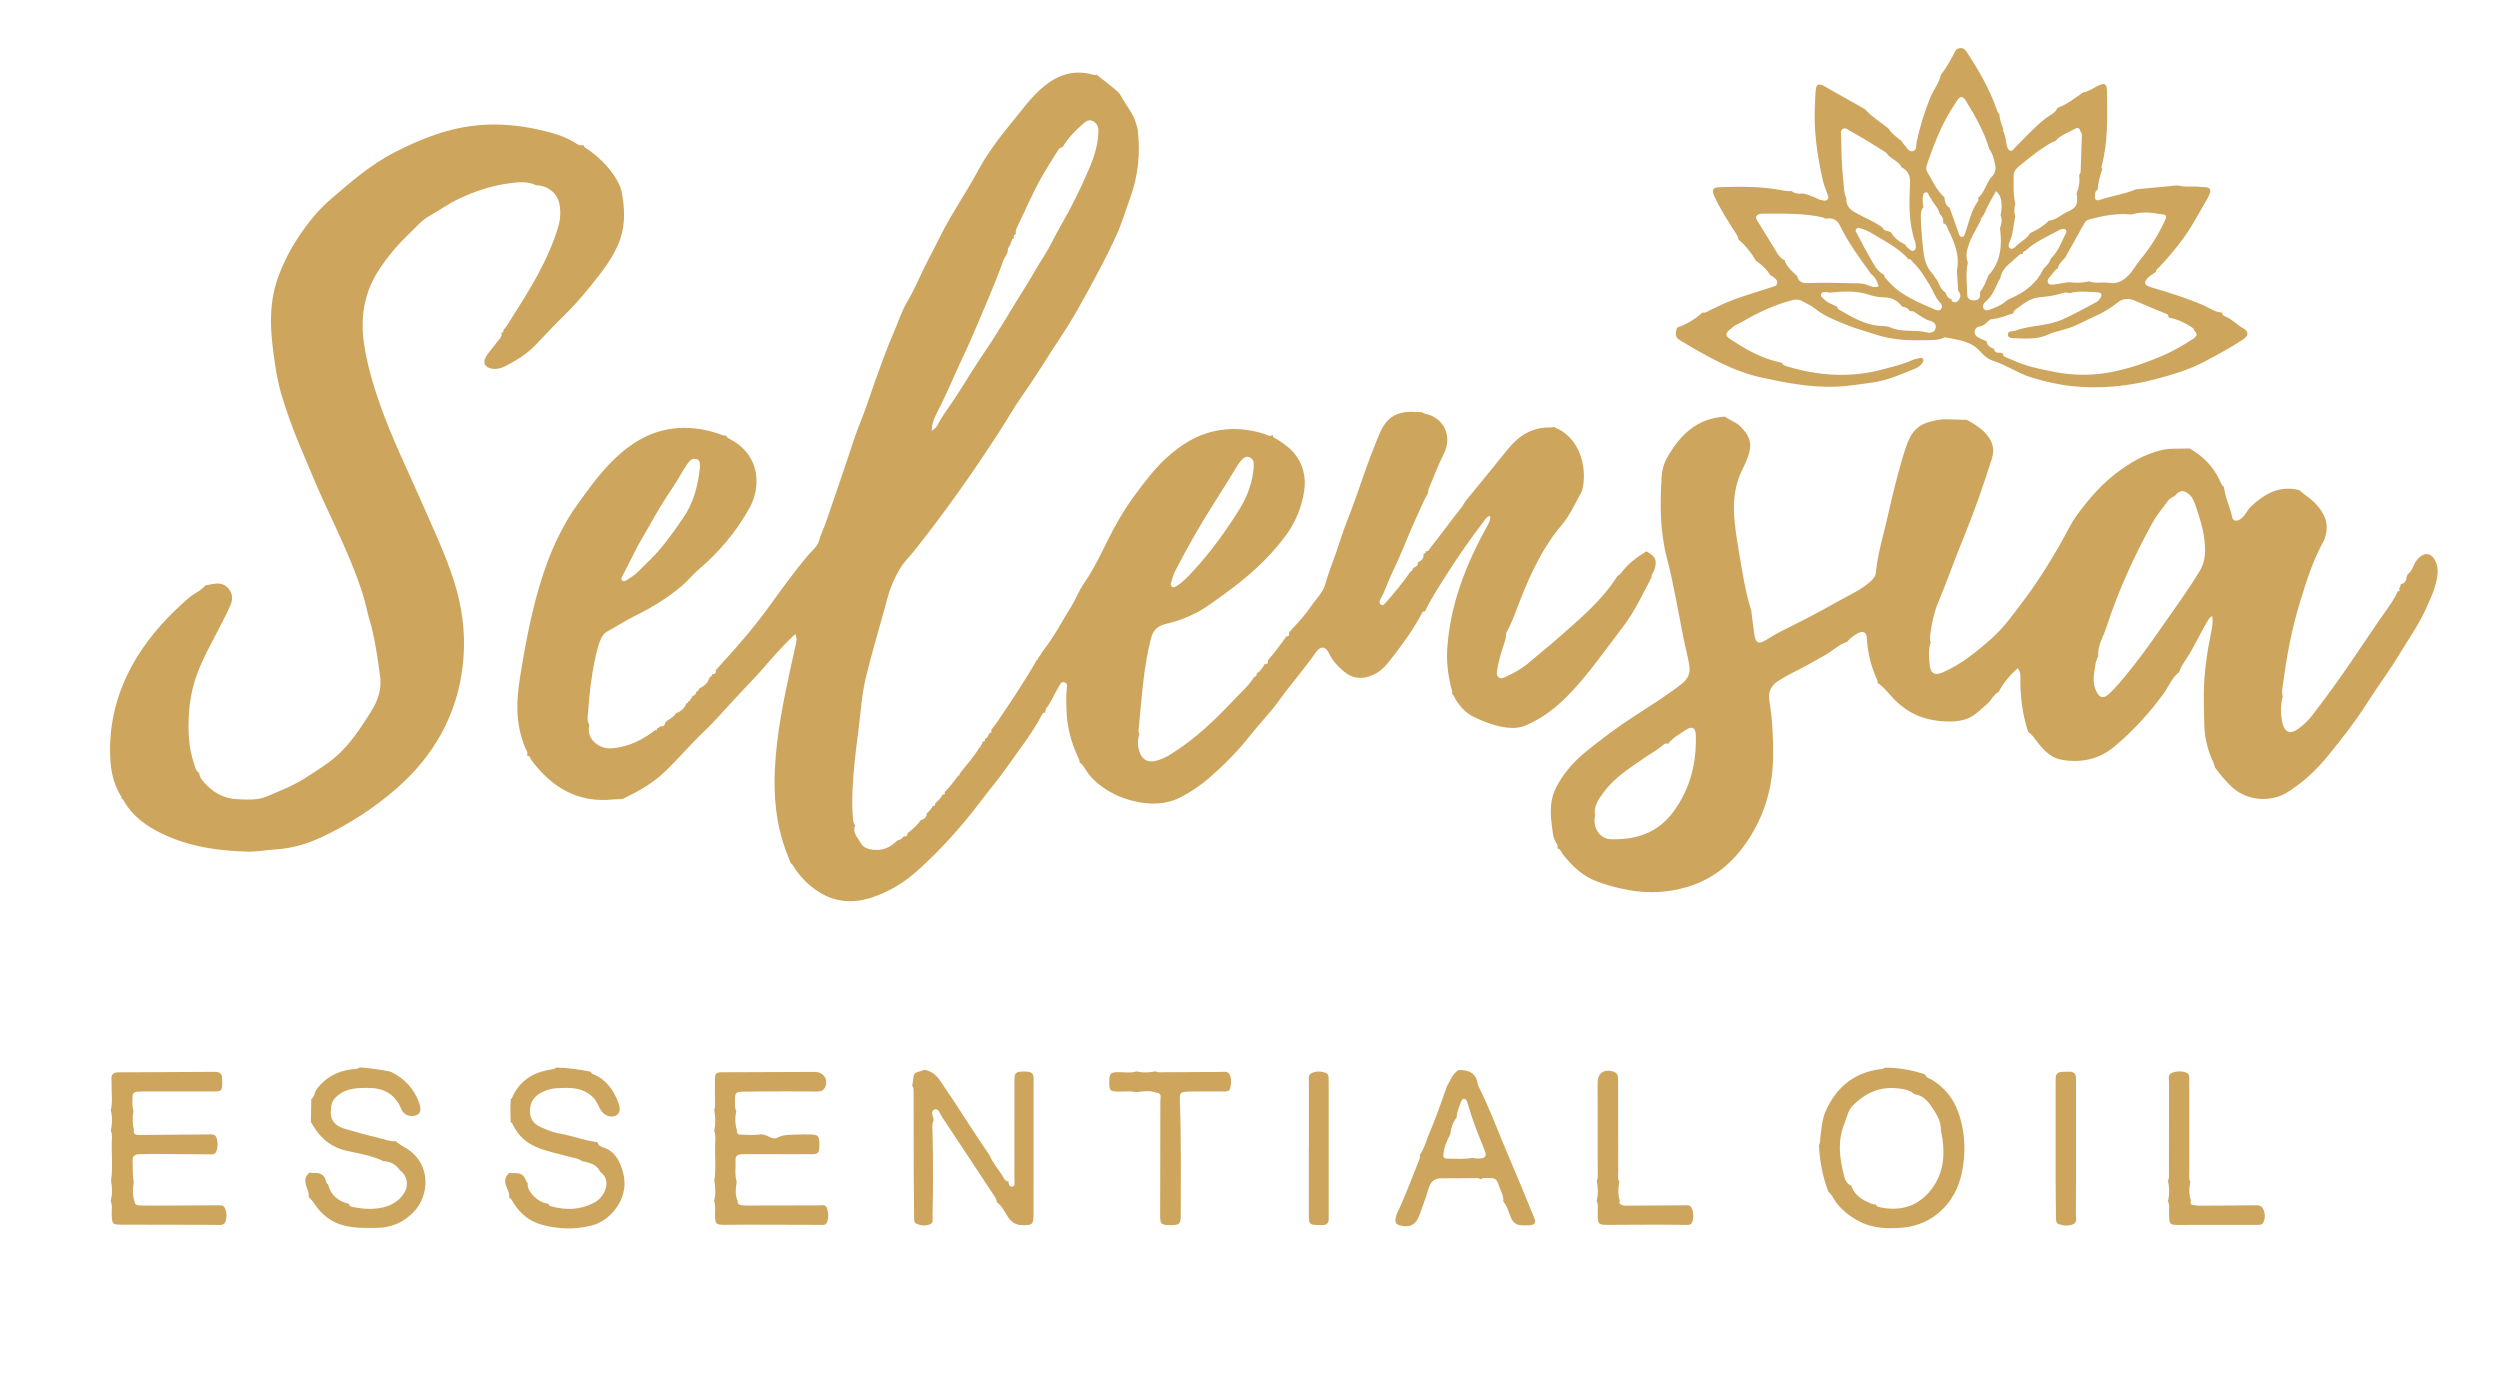 <svg width="102" height="56" viewBox="0 0 102 56" fill="none" xmlns="http://www.w3.org/2000/svg">
<path d="M29.614 17.758C29.684 17.9 29.835 17.937 29.953 18.012C31.039 18.697 31.027 19.91 30.587 20.711C30.044 21.698 29.331 22.535 28.476 23.262C28.267 23.439 28.098 23.659 27.889 23.842C27.296 24.363 26.634 24.769 25.928 25.117C25.529 25.314 25.154 25.558 24.763 25.774C24.626 25.85 24.558 25.971 24.499 26.107C24.393 26.354 24.338 26.614 24.282 26.873C24.126 27.596 24.042 28.328 23.993 29.064C23.983 29.226 23.934 29.402 24.04 29.556C23.966 29.959 24.113 30.252 24.476 30.439C24.667 30.538 24.871 30.547 25.074 30.521C25.706 30.441 26.257 30.168 26.75 29.771C26.75 29.8 26.765 29.806 26.791 29.788C26.817 29.77 26.815 29.755 26.789 29.746C26.847 29.708 26.904 29.669 26.96 29.631C27.093 29.659 27.125 29.567 27.151 29.47C27.286 29.337 27.484 29.275 27.579 29.098C27.796 29.034 27.93 28.886 28.012 28.683L28.007 28.689C28.063 28.692 28.087 28.666 28.083 28.61L28.078 28.615C28.142 28.615 28.166 28.577 28.169 28.519C28.21 28.484 28.255 28.454 28.246 28.39C28.34 28.384 28.387 28.331 28.401 28.242C28.461 28.204 28.514 28.162 28.529 28.088C28.736 27.997 28.888 27.855 28.954 27.634C29.012 27.605 29.051 27.561 29.072 27.5C29.184 27.509 29.221 27.452 29.201 27.349C29.296 27.241 29.39 27.132 29.488 27.026C30.189 26.265 30.855 25.477 31.46 24.635C31.944 23.963 32.433 23.294 32.965 22.656C33.124 22.467 33.348 22.314 33.418 22.061C33.49 21.795 33.614 21.548 33.704 21.289C34.014 20.391 34.324 19.493 34.624 18.592C34.775 18.135 34.922 17.67 35.102 17.23C35.326 16.684 35.5 16.124 35.696 15.573C35.947 14.875 36.197 14.175 36.494 13.494C36.657 13.119 36.781 12.711 36.985 12.369C37.332 11.789 37.572 11.164 37.886 10.572C38.178 10.022 38.438 9.454 38.751 8.917C39.066 8.379 39.399 7.852 39.709 7.312C39.877 7.021 40.032 6.718 40.211 6.438C40.523 5.952 40.875 5.489 41.243 5.042C41.688 4.503 42.09 3.92 42.645 3.481C43.202 3.04 43.826 2.851 44.534 3.03C44.603 3.048 44.671 3.08 44.745 3.051C44.989 3.243 45.236 3.431 45.473 3.629C45.575 3.714 45.682 3.808 45.741 3.922C45.939 4.305 46.246 4.627 46.355 5.057C46.377 5.139 46.41 5.219 46.42 5.301C46.535 6.266 46.435 7.2 46.097 8.119C45.914 8.614 45.768 9.123 45.547 9.606C45.192 10.386 44.788 11.138 44.378 11.891C44.039 12.513 43.691 13.132 43.301 13.715C42.773 14.506 42.287 15.322 41.736 16.099C41.39 16.588 41.093 17.119 40.765 17.625C39.674 19.312 38.518 20.951 37.261 22.52C37.088 22.737 36.884 22.927 36.74 23.167C36.515 23.542 36.336 23.933 36.221 24.358C35.928 25.451 35.595 26.533 35.329 27.635C35.156 28.345 35.117 29.07 35.025 29.79C34.919 30.604 34.816 31.422 34.782 32.246C34.769 32.597 34.764 32.947 34.793 33.298C34.804 33.43 34.802 33.566 34.891 33.678C34.764 33.973 34.994 34.161 35.108 34.382C35.212 34.587 35.421 34.644 35.619 34.67C36.007 34.72 36.335 34.573 36.606 34.294H36.601C36.724 34.282 36.805 34.205 36.878 34.116C36.991 34.149 37.026 34.088 37.028 33.99C37.24 33.84 37.423 33.661 37.578 33.454C37.725 33.424 37.805 33.336 37.813 33.184C37.914 33.104 37.992 33.006 38.052 32.892C38.129 32.892 38.164 32.854 38.155 32.777C38.281 32.676 38.388 32.557 38.464 32.412C38.544 32.426 38.571 32.398 38.538 32.32C38.751 32.115 38.923 31.878 39.097 31.64C39.147 31.646 39.166 31.628 39.144 31.579C39.421 31.213 39.744 30.88 39.972 30.477C39.983 30.504 40.001 30.509 40.013 30.483C40.019 30.473 40.005 30.451 39.999 30.436C40.052 30.385 40.092 30.326 40.087 30.247C40.172 30.279 40.191 30.238 40.182 30.162C40.216 30.135 40.249 30.106 40.282 30.079H40.288L40.281 30.089C40.312 30.026 40.344 29.961 40.377 29.897C40.44 29.917 40.447 29.867 40.456 29.829C40.462 29.802 40.44 29.794 40.414 29.812C40.502 29.7 40.597 29.591 40.676 29.473C41.241 28.633 41.809 27.796 42.308 26.913C42.347 26.92 42.361 26.91 42.34 26.87C42.361 26.838 42.382 26.808 42.405 26.776L42.422 26.785L42.414 26.767C42.473 26.708 42.497 26.628 42.55 26.561C43.004 25.985 43.34 25.333 43.726 24.713C43.901 24.431 44.016 24.113 44.198 23.846C44.493 23.415 44.744 22.962 44.969 22.499C45.351 21.718 45.747 20.95 46.266 20.25C46.669 19.708 47.068 19.163 47.567 18.703C48.2 18.122 48.905 17.681 49.776 17.548C50.4 17.454 51.002 17.517 51.596 17.708C51.702 17.741 51.81 17.841 51.931 17.737C51.913 17.872 52.038 17.876 52.108 17.923C52.389 18.112 52.669 18.299 52.872 18.58C53.188 19.016 53.288 19.505 53.211 20.026C53.112 20.694 52.858 21.307 52.46 21.849C51.752 22.811 50.864 23.585 49.897 24.278C49.593 24.496 49.298 24.723 48.973 24.911C48.529 25.165 48.056 25.343 47.561 25.458C47.228 25.535 47.042 25.716 46.958 26.05C46.818 26.599 46.726 27.157 46.658 27.717C46.575 28.413 46.52 29.113 46.452 29.811C46.448 29.861 46.458 29.906 46.493 29.944C46.402 30.18 46.41 30.418 46.486 30.656C46.59 30.987 46.818 31.124 47.154 31.043C47.378 30.989 47.584 30.889 47.781 30.765C48.752 30.158 49.575 29.376 50.351 28.547C50.63 28.248 50.946 27.982 51.164 27.627C51.245 27.614 51.276 27.562 51.273 27.484C51.416 27.388 51.515 27.253 51.59 27.101C51.701 27.104 51.757 27.06 51.73 26.942C51.999 26.633 52.245 26.304 52.481 25.969C52.56 25.96 52.622 25.936 52.589 25.836C52.595 25.813 52.601 25.789 52.607 25.767C52.646 25.756 52.678 25.738 52.686 25.692C52.978 25.39 53.261 25.079 53.495 24.731C53.695 24.434 53.975 24.184 54.073 23.827C54.193 23.397 54.358 22.983 54.506 22.566C54.66 22.128 54.792 21.683 54.964 21.248C55.212 20.626 55.43 19.987 55.651 19.351C55.845 18.792 56.058 18.24 56.285 17.695C56.566 17.016 57.005 16.76 57.736 16.81C57.831 16.816 57.928 16.815 58.024 16.818C58.11 16.892 58.223 16.893 58.325 16.93C58.984 17.171 59.229 17.87 58.913 18.502C58.679 18.969 58.494 19.462 58.291 19.945C58.269 19.997 58.275 20.061 58.267 20.119C58.21 20.223 58.145 20.325 58.095 20.434C57.821 21.03 57.551 21.628 57.305 22.238C57.125 22.685 56.908 23.126 56.71 23.571C56.577 23.868 56.48 24.18 56.315 24.461C56.276 24.529 56.266 24.635 56.362 24.681C56.444 24.72 56.488 24.643 56.535 24.59C56.895 24.186 57.24 23.768 57.548 23.321C57.608 23.301 57.638 23.261 57.636 23.198C57.656 23.198 57.666 23.188 57.665 23.168C57.762 23.123 57.869 23.083 57.848 22.943L57.845 22.947C57.996 22.873 58.117 22.782 58.074 22.585L58.069 22.59C58.145 22.587 58.201 22.57 58.148 22.476L58.145 22.482C58.273 22.531 58.308 22.414 58.361 22.348C58.648 21.981 58.936 21.615 59.211 21.239C59.402 20.979 59.63 20.745 59.783 20.458C60.355 19.757 60.933 19.062 61.497 18.355C61.959 17.776 62.522 17.414 63.289 17.44C63.324 17.44 63.36 17.426 63.395 17.419C64.484 17.849 64.731 19.062 64.585 19.857C64.57 19.94 64.552 20.026 64.511 20.099C64.259 20.549 64.051 21.029 63.712 21.427C62.951 22.323 62.466 23.368 62.038 24.449C61.856 24.906 61.705 25.377 61.46 25.807C61.438 25.845 61.447 25.9 61.443 25.947C61.438 26.081 61.387 26.204 61.345 26.33C61.236 26.651 61.146 26.976 61.087 27.309C61.066 27.431 61.044 27.562 61.154 27.642C61.251 27.712 61.354 27.649 61.456 27.603C61.809 27.446 62.136 27.252 62.428 26.997C62.791 26.681 63.172 26.384 63.534 26.065C64.428 25.277 65.353 24.517 65.999 23.491C66.038 23.466 66.089 23.451 66.114 23.416C66.389 23.021 66.764 22.743 67.168 22.497C67.566 22.702 67.631 22.881 67.48 23.295C67.448 23.382 67.362 23.447 67.385 23.551C67.02 24.242 66.69 24.956 66.213 25.579C65.472 26.546 64.785 27.556 63.923 28.427C63.442 28.911 62.903 29.313 62.274 29.587C62.022 29.696 61.761 29.718 61.491 29.687C61.004 29.631 60.55 29.452 60.119 29.244C59.821 29.099 59.58 28.84 59.396 28.549C59.344 28.469 59.323 28.368 59.242 28.307C59.272 28.194 59.213 28.095 59.189 27.991C59.077 27.493 59.015 26.993 59.046 26.48C59.164 24.638 59.833 22.977 60.717 21.389C60.779 21.277 60.818 21.18 60.797 21.044C60.661 21.077 60.603 21.18 60.532 21.276C59.993 21.987 59.479 22.714 59.004 23.47C58.698 23.954 58.381 24.434 58.133 24.953C58.096 24.943 58.057 24.941 58.039 24.978C57.656 25.704 57.172 26.363 56.663 27.004C56.482 27.232 56.276 27.429 55.999 27.547C55.568 27.732 55.172 27.692 54.818 27.387C54.58 27.182 54.365 26.957 54.227 26.663C54.087 26.362 53.875 26.342 53.686 26.616C53.22 27.291 52.671 27.904 52.193 28.572C51.835 29.072 51.397 29.511 51.017 29.996C50.516 30.634 49.95 31.204 49.337 31.737C48.979 32.049 48.593 32.306 48.181 32.523C47.655 32.8 47.077 32.836 46.496 32.735C45.88 32.626 45.314 32.383 44.826 31.994C44.641 31.847 44.472 31.672 44.337 31.469C44.252 31.34 44.184 31.195 44.045 31.108C44.05 31.007 43.997 30.924 43.957 30.836C43.682 30.226 43.522 29.59 43.512 28.918C43.509 28.665 43.493 28.413 43.517 28.16C43.528 28.048 43.581 27.888 43.44 27.841C43.273 27.785 43.23 27.97 43.167 28.071C42.999 28.345 42.889 28.651 42.683 28.904C42.65 28.945 42.659 29.019 42.648 29.078C42.573 29.055 42.538 29.111 42.511 29.161C42.102 29.943 41.552 30.627 41.048 31.346C40.728 31.802 40.367 32.224 40.032 32.668C39.246 33.711 38.376 34.679 37.403 35.548C36.89 36.005 36.303 36.363 35.639 36.594C34.857 36.867 34.12 36.835 33.421 36.399C32.988 36.13 32.634 35.766 32.365 35.328C32.339 35.288 32.316 35.245 32.266 35.228C32.188 35.027 32.105 34.827 32.033 34.623C31.534 33.218 31.536 31.766 31.705 30.317C31.859 28.983 32.165 27.67 32.454 26.357C32.484 26.222 32.542 26.083 32.448 25.869C31.908 26.365 31.461 26.896 31.006 27.417C30.709 27.733 30.414 28.05 30.118 28.365C29.65 28.861 29.209 29.384 28.712 29.855C28.162 30.379 27.673 30.965 27.122 31.49C26.635 31.955 26.062 32.279 25.464 32.568C25.331 32.633 25.18 32.6 25.037 32.615C23.589 32.776 22.521 32.138 21.683 31.016C21.631 30.947 21.625 30.821 21.494 30.831C21.565 30.7 21.467 30.598 21.423 30.495C21.193 29.938 21.099 29.358 21.108 28.757C21.116 28.223 21.205 27.699 21.293 27.173C21.535 25.73 21.828 24.302 22.337 22.926C22.547 22.357 22.807 21.808 23.105 21.285C23.287 20.967 23.503 20.661 23.719 20.359C24.287 19.575 24.866 18.807 25.661 18.226C26.8 17.39 28.029 17.267 29.342 17.701C29.431 17.729 29.511 17.8 29.616 17.76L29.614 17.758ZM41.375 9.721C41.282 9.731 41.282 9.81 41.264 9.874C41.226 9.9 41.223 9.936 41.232 9.977C41.148 10.063 41.101 10.163 41.113 10.287C41.095 10.325 41.077 10.363 41.058 10.401L41.04 10.396L41.052 10.414C41.011 10.489 40.962 10.558 40.933 10.635C40.567 11.658 40.123 12.646 39.703 13.646C39.485 14.163 39.234 14.665 39.005 15.176C38.809 15.617 38.616 16.059 38.405 16.492C38.237 16.837 38.017 17.165 38.013 17.572C38.113 17.516 38.202 17.446 38.249 17.349C38.435 16.972 38.698 16.645 38.928 16.297C39.358 15.644 39.754 14.969 40.194 14.327C40.782 13.471 41.287 12.568 41.842 11.695C42.101 11.288 42.328 10.86 42.591 10.454C42.851 10.051 43.043 9.613 43.284 9.198C43.714 8.458 44.092 7.687 44.429 6.9C44.64 6.409 44.803 5.902 44.815 5.359C44.82 5.169 44.758 5.027 44.587 4.941C44.428 4.86 44.305 4.948 44.195 5.047C43.876 5.325 43.578 5.625 43.361 5.996C43.287 6.011 43.22 6.046 43.181 6.108C42.944 6.491 42.698 6.871 42.477 7.263C42.123 7.892 41.844 8.556 41.529 9.203C41.476 9.312 41.42 9.416 41.45 9.544L41.453 9.538C41.375 9.579 41.334 9.635 41.379 9.725L41.382 9.719L41.375 9.721ZM51.151 19.047C51.151 19.019 51.15 18.983 51.151 18.947C51.161 18.81 51.096 18.706 50.979 18.656C50.852 18.601 50.745 18.668 50.661 18.767C50.599 18.839 50.537 18.909 50.487 18.994C50.182 19.498 49.87 19.999 49.552 20.496C48.971 21.406 48.437 22.343 47.944 23.303C47.868 23.45 47.831 23.616 47.779 23.774C47.759 23.834 47.769 23.899 47.818 23.94C47.873 23.984 47.93 23.956 47.985 23.922C48.256 23.757 48.471 23.529 48.682 23.298C49.386 22.535 49.993 21.698 50.545 20.818C50.885 20.275 51.106 19.696 51.153 19.045L51.151 19.047ZM28.559 19.069C28.54 18.96 28.6 18.777 28.411 18.73C28.255 18.691 28.163 18.756 28.05 18.921C27.827 19.245 27.649 19.595 27.428 19.919C27.09 20.412 26.786 20.929 26.493 21.451C26.288 21.813 26.066 22.164 25.884 22.538C25.724 22.868 25.552 23.194 25.385 23.523C25.358 23.576 25.328 23.638 25.385 23.688C25.44 23.733 25.502 23.704 25.555 23.678C25.608 23.651 25.651 23.609 25.703 23.58C25.986 23.415 26.19 23.159 26.423 22.939C26.991 22.408 27.431 21.771 27.873 21.133C28.298 20.52 28.473 19.826 28.559 19.072V19.069Z" fill="#CDA55C"/>
<path d="M70.382 16.997C70.569 17.146 70.807 17.21 70.986 17.381C71.421 17.798 71.507 18.119 71.3 18.683C71.241 18.841 71.169 18.995 71.093 19.145C70.792 19.745 70.712 20.379 70.754 21.041C70.784 21.526 70.863 22.002 70.943 22.478C71.079 23.297 71.202 24.121 71.453 24.917C71.494 25.241 71.529 25.565 71.577 25.888C71.63 26.241 71.753 26.303 72.064 26.106C72.326 25.941 72.598 25.788 72.874 25.653C73.579 25.308 74.272 24.941 74.956 24.555C75.405 24.301 75.886 24.095 76.284 23.753C76.417 23.639 76.523 23.524 76.54 23.336C76.587 22.817 76.711 22.311 76.839 21.809C76.971 21.301 77.077 20.787 77.201 20.278C77.355 19.646 77.516 19.014 77.711 18.396C77.982 17.542 78.251 17.256 79.166 17.119C79.249 17.107 79.336 17.106 79.419 17.107C79.696 17.113 79.973 17.122 80.251 17.131C80.502 17.275 80.755 17.418 80.961 17.627C81.26 17.929 81.41 18.268 81.272 18.701C80.947 19.724 80.601 20.737 80.197 21.733C79.953 22.334 79.711 22.94 79.487 23.55C79.358 23.9 79.215 24.243 79.074 24.587C78.908 24.993 78.818 25.417 78.761 25.85C78.746 25.968 78.721 26.089 78.774 26.206C78.668 26.512 78.702 26.827 78.732 27.139C78.767 27.487 78.953 27.573 79.278 27.428C80.015 27.101 80.634 26.602 81.23 26.076C81.791 25.579 82.212 24.967 82.66 24.371C83.173 23.688 83.615 22.964 84.04 22.231C84.28 21.818 84.481 21.365 84.76 20.988C85.205 20.384 85.701 19.801 86.303 19.337C86.867 18.901 87.47 18.534 88.182 18.365C88.568 18.274 88.951 18.319 89.334 18.296C89.896 18.618 90.331 19.059 90.592 19.66C90.626 19.736 90.657 19.816 90.735 19.86C90.785 20.293 90.983 20.685 91.075 21.106C91.108 21.256 91.229 21.273 91.361 21.209C91.462 21.16 91.531 21.077 91.596 20.991C91.674 20.887 91.736 20.764 91.83 20.674C92.382 20.149 93 19.796 93.803 19.995C94.018 20.187 94.272 20.332 94.472 20.546C94.844 20.939 95.047 21.38 94.861 21.93C94.845 21.975 94.833 22.024 94.811 22.066C94.364 22.863 94.097 23.726 93.832 24.595C93.503 25.668 93.296 26.765 93.152 27.876C93.13 28.053 93.08 28.233 93.137 28.413C93.043 28.771 93.045 29.134 93.122 29.49C93.21 29.893 93.452 29.971 93.782 29.728C93.995 29.569 94.189 29.384 94.351 29.172C94.894 28.463 95.423 27.744 95.923 27.002C96.284 26.465 96.653 25.93 97.015 25.391C97.293 24.975 97.622 24.59 97.828 24.127C97.905 24.122 97.926 24.09 97.877 24.024C97.921 23.968 97.947 23.904 97.953 23.831C98.163 23.809 98.172 23.639 98.203 23.486C98.221 23.476 98.228 23.461 98.227 23.441C98.44 23.286 98.463 23.009 98.634 22.819C98.905 22.517 99.192 22.532 99.366 22.897C99.459 23.088 99.472 23.288 99.443 23.498C99.372 24.01 99.148 24.468 98.937 24.928C98.74 25.355 98.486 25.748 98.234 26.147C97.959 26.584 97.699 27.031 97.402 27.456C97.086 27.911 96.776 28.372 96.478 28.836C96.032 29.529 95.523 30.168 95.007 30.804C94.52 31.404 93.968 31.931 93.301 32.34C92.726 32.693 91.766 32.738 91.081 32.126C90.81 31.884 90.591 31.604 90.373 31.319C90.352 31.251 90.338 31.178 90.308 31.115C90.078 30.627 89.949 30.115 89.936 29.578C89.924 29.143 89.912 28.709 89.916 28.274C89.925 27.426 90.052 26.592 90.222 25.762C90.264 25.559 90.297 25.356 90.26 25.134C90.145 25.196 90.107 25.273 90.064 25.346C89.76 25.851 89.527 26.396 89.197 26.889C89.085 27.055 88.971 27.223 88.912 27.419C88.607 27.652 88.483 28.017 88.265 28.314C87.677 29.116 87.011 29.841 86.246 30.476C85.628 30.989 84.911 31.127 84.139 31.004C83.695 30.934 83.397 30.627 83.132 30.288C83.014 30.137 82.92 29.967 82.749 29.863C82.511 29.131 82.415 28.38 82.433 27.612C82.436 27.497 82.421 27.376 82.319 27.263C82 27.553 81.737 27.859 81.549 28.226C81.327 28.342 81.241 28.587 81.053 28.739C80.903 28.86 80.769 28.999 80.617 29.119C80.289 29.378 79.909 29.44 79.496 29.437C78.646 29.429 77.915 29.166 77.308 28.557C77.072 28.32 76.879 28.038 76.593 27.852C76.597 27.827 76.614 27.8 76.606 27.782C76.343 27.222 76.199 26.633 76.165 26.014C76.152 25.794 76.007 25.727 75.807 25.833C75.639 25.923 75.482 26.036 75.358 26.188C74.999 26.309 74.733 26.584 74.406 26.763C73.965 27.007 73.527 27.261 73.072 27.482C72.91 27.561 72.756 27.659 72.6 27.752C72.276 27.941 72.128 28.201 72.191 28.595C72.315 29.348 72.35 30.109 72.343 30.872C72.332 32.019 72.043 33.091 71.45 34.07C70.83 35.094 69.985 35.854 68.814 36.195C68.062 36.413 67.298 36.46 66.522 36.328C66.068 36.251 65.628 36.137 65.195 35.98C64.59 35.762 64.153 35.348 63.767 34.859C63.696 34.77 63.675 34.631 63.531 34.609C63.569 34.552 63.561 34.485 63.525 34.438C63.348 34.202 63.349 33.917 63.312 33.649C63.237 33.116 63.247 32.58 63.508 32.091C63.784 31.575 64.156 31.13 64.605 30.753C65.295 30.174 66.023 29.646 66.778 29.155C67.4 28.751 68.032 28.362 68.616 27.899C68.869 27.697 68.975 27.476 68.923 27.146C68.866 26.774 68.763 26.415 68.689 26.047C68.468 24.945 68.288 23.831 68.005 22.746C67.722 21.657 67.73 20.57 67.792 19.469C67.807 19.2 67.872 18.941 68.002 18.706C68.525 17.763 69.226 17.06 70.382 16.998V16.997ZM68.053 30.347C67.976 30.315 67.907 30.347 67.854 30.395C67.648 30.586 67.398 30.712 67.171 30.869C66.549 31.301 65.887 31.698 65.436 32.319C65.244 32.582 65.002 32.877 65.082 33.266C64.965 33.742 65.254 34.223 65.717 34.24C66.746 34.276 67.643 33.983 68.282 33.109C68.96 32.184 69.22 31.139 69.191 30.008C69.183 29.691 69.04 29.607 68.784 29.779C68.528 29.952 68.25 30.099 68.053 30.349V30.347ZM88.734 20.229C88.645 20.288 88.53 20.329 88.471 20.411C88.25 20.711 88.007 20.995 87.825 21.324C87.07 22.694 86.42 24.112 85.938 25.603C85.816 25.985 85.574 26.336 85.607 26.763C85.571 26.864 85.518 26.964 85.501 27.07C85.447 27.438 85.347 27.808 85.515 28.174C85.657 28.485 85.816 28.532 86.064 28.297C86.282 28.091 86.482 27.862 86.674 27.629C87.203 26.989 87.692 26.319 88.164 25.636C88.695 24.869 89.249 24.118 89.736 23.318C89.903 23.044 89.965 22.773 89.966 22.467C89.971 21.881 89.816 21.329 89.63 20.78C89.553 20.552 89.497 20.319 89.3 20.155C89.087 19.978 88.919 19.999 88.734 20.232V20.229Z" fill="#CDA55C"/>
<path d="M21.878 7.56C21.52 7.384 21.142 7.43 20.773 7.48C20.053 7.577 19.374 7.798 18.711 8.116C18.284 8.32 17.907 8.596 17.499 8.823C17.201 8.988 16.969 9.276 16.715 9.516C16.23 9.975 15.797 10.488 15.438 11.044C14.856 11.948 14.694 12.96 14.853 14.028C14.977 14.86 15.21 15.656 15.485 16.448C15.986 17.89 16.668 19.254 17.275 20.65C17.773 21.798 18.322 22.926 18.649 24.143C18.912 25.127 18.997 26.127 18.883 27.131C18.653 29.166 17.708 30.834 16.174 32.174C15.26 32.972 14.248 33.623 13.154 34.141C12.55 34.427 11.913 34.617 11.238 34.657C10.864 34.68 10.497 34.756 10.119 34.747C8.911 34.718 7.734 34.548 6.63 34.023C5.971 33.711 5.401 33.301 5.038 32.648C5.021 32.618 4.987 32.598 4.961 32.574C4.958 32.55 4.961 32.521 4.95 32.503C4.576 31.926 4.492 31.276 4.49 30.61C4.487 29.211 4.891 27.925 5.628 26.747C6.185 25.856 6.897 25.093 7.69 24.404C7.908 24.214 8.191 24.114 8.377 23.886C8.519 23.86 8.659 23.825 8.802 23.811C9.035 23.789 9.229 23.866 9.364 24.069C9.497 24.269 9.497 24.473 9.403 24.688C9.025 25.556 8.513 26.357 8.146 27.234C7.893 27.836 7.748 28.457 7.71 29.102C7.669 29.791 7.686 30.48 7.913 31.145C7.961 31.288 7.982 31.452 8.131 31.543C8.138 31.685 8.217 31.793 8.303 31.894C8.672 32.33 9.125 32.589 9.71 32.61C10.113 32.626 10.533 32.651 10.889 32.495C11.412 32.264 11.955 32.065 12.444 31.75C12.975 31.407 13.52 31.084 13.963 30.627C14.435 30.141 14.801 29.573 15.157 29.001C15.422 28.574 15.581 28.107 15.509 27.592C15.423 26.959 15.334 26.328 15.189 25.706C15.124 25.424 15.027 25.149 14.968 24.87C14.866 24.398 14.71 23.945 14.544 23.498C14.285 22.808 13.98 22.135 13.674 21.463C13.44 20.948 13.19 20.436 12.966 19.92C12.713 19.339 12.473 18.75 12.225 18.164C11.943 17.494 11.7 16.81 11.489 16.12C11.365 15.709 11.284 15.275 11.219 14.845C11.04 13.67 10.925 12.496 11.338 11.338C11.553 10.735 11.845 10.17 12.194 9.645C12.561 9.095 12.981 8.57 13.483 8.138C14.3 7.436 15.11 6.723 16.086 6.221C17.206 5.648 18.349 5.195 19.62 5.101C20.401 5.043 21.177 5.113 21.923 5.278C22.471 5.399 23.043 5.543 23.533 5.87C23.602 5.917 23.708 5.95 23.81 5.919C23.828 6.032 23.935 6.056 24.009 6.111C24.536 6.489 24.978 6.944 25.265 7.531C25.308 7.618 25.341 7.711 25.359 7.805C25.486 8.455 25.522 9.12 25.308 9.745C25.141 10.229 24.86 10.681 24.547 11.094C24.065 11.727 23.565 12.34 22.99 12.897C22.584 13.291 22.203 13.715 21.806 14.119C21.457 14.475 21.036 14.722 20.601 14.946C20.44 15.028 20.26 15.075 20.074 15.043C19.781 14.995 19.678 14.801 19.832 14.548C19.958 14.343 20.129 14.168 20.266 13.971C20.351 13.85 20.502 13.754 20.463 13.57L20.464 13.576C20.532 13.565 20.551 13.524 20.54 13.461C20.684 13.312 20.776 13.131 20.887 12.958C21.629 11.797 22.356 10.631 22.764 9.295C22.864 8.971 22.885 8.658 22.828 8.337C22.746 7.882 22.342 7.565 21.879 7.56H21.878Z" fill="#CDA55C"/>
<path d="M88.843 7.562C89.148 7.654 89.463 7.584 89.772 7.625C89.855 7.636 89.941 7.628 90.023 7.64C90.157 7.66 90.207 7.745 90.165 7.874C90.139 7.952 90.104 8.031 90.062 8.104C89.702 8.719 89.375 9.354 88.933 9.919C88.676 10.248 88.41 10.569 88.124 10.872C88.059 10.94 87.971 10.993 87.956 11.099C87.858 11.167 87.752 11.226 87.664 11.308C87.443 11.511 87.469 11.635 87.759 11.72C88.485 11.933 89.207 12.156 89.903 12.457C90.154 12.566 90.377 12.749 90.669 12.752C90.655 12.845 90.726 12.887 90.787 12.911C91.062 13.017 91.256 13.247 91.511 13.387C91.757 13.52 91.751 13.696 91.511 13.855C91.018 14.183 90.496 14.457 89.974 14.737C89.339 15.08 88.658 15.281 87.971 15.463C86.853 15.759 85.708 15.876 84.559 15.756C83.99 15.697 83.424 15.569 82.865 15.395C82.319 15.223 81.859 14.889 81.318 14.719C81.11 14.654 80.936 14.503 80.793 14.341C80.406 13.9 79.866 13.868 79.352 13.761C79.072 13.903 78.766 13.873 78.469 13.88C77.817 13.897 77.177 13.862 76.54 13.652C76.154 13.524 75.752 13.423 75.377 13.269C74.927 13.084 74.462 12.92 74.071 12.605C73.903 12.471 73.702 12.377 73.51 12.275C73.375 12.204 73.228 12.219 73.085 12.257C72.368 12.45 71.702 12.76 71.068 13.137C70.924 13.222 70.755 13.269 70.641 13.399C70.393 13.575 70.37 13.684 70.573 13.82C71.228 14.26 71.908 14.649 72.697 14.798C72.726 14.895 72.812 14.918 72.891 14.942C74.189 15.337 75.495 15.428 76.819 15.07C77.226 14.961 77.636 14.866 78.023 14.692C78.121 14.648 78.232 14.631 78.338 14.606C78.388 14.594 78.438 14.603 78.463 14.649C78.489 14.695 78.469 14.743 78.445 14.786C78.377 14.907 78.268 14.984 78.144 15.036C77.566 15.273 77 15.526 76.363 15.613C75.849 15.682 75.342 15.767 74.82 15.779C73.831 15.803 72.873 15.622 71.915 15.414C70.677 15.148 69.606 14.519 68.538 13.879C68.31 13.743 68.37 13.565 68.417 13.376C68.8 13.228 69.157 13.037 69.458 12.752C69.591 12.783 69.685 12.692 69.792 12.643C69.957 12.569 70.119 12.487 70.283 12.412C70.909 12.124 71.579 11.957 72.228 11.733C72.337 11.695 72.489 11.694 72.507 11.546C72.523 11.408 72.399 11.341 72.307 11.267C72.289 11.253 72.262 11.252 72.239 11.244C72.088 10.99 71.874 10.797 71.635 10.629C71.449 10.299 71.209 10.013 70.926 9.763C70.903 9.588 70.78 9.465 70.693 9.323C70.423 8.884 70.142 8.449 69.932 7.977C69.832 7.751 69.891 7.65 70.128 7.64C70.945 7.612 71.765 7.598 72.575 7.74C72.75 7.771 72.918 7.813 73.097 7.796C73.231 7.905 73.387 7.913 73.549 7.893C73.622 7.91 73.694 7.927 73.767 7.945L73.773 7.968L73.791 7.951C73.825 7.966 73.856 7.981 73.89 7.998L73.902 8.021L73.918 8.002C74.045 8.037 74.147 8.133 74.281 8.154C74.375 8.169 74.472 8.226 74.554 8.148C74.641 8.063 74.573 7.968 74.545 7.88C74.489 7.709 74.413 7.542 74.374 7.366C74.129 6.305 73.983 5.233 74.056 4.141C74.067 3.973 74.065 3.804 74.086 3.635C74.109 3.455 74.192 3.413 74.362 3.481C74.428 3.508 74.489 3.549 74.552 3.586C75.065 3.875 75.577 4.164 76.09 4.453C76.365 4.771 76.731 4.98 77.05 5.244C77.185 5.459 77.389 5.601 77.583 5.755C77.625 5.813 77.659 5.881 77.71 5.926C77.811 6.019 77.863 6.208 78.038 6.169C78.224 6.126 78.17 5.936 78.197 5.804C78.332 5.171 78.518 4.558 78.767 3.956C78.896 3.648 79.12 3.386 79.187 3.051C79.439 2.739 79.618 2.38 79.808 2.03C79.984 1.914 80.128 1.943 80.24 2.115C80.719 2.851 81.163 3.604 81.456 4.438C81.483 4.515 81.503 4.602 81.574 4.656C81.586 4.889 81.671 5.104 81.754 5.319C81.731 5.293 81.715 5.293 81.712 5.319C81.712 5.328 81.722 5.34 81.728 5.351C81.831 5.534 81.831 5.743 81.881 5.94C81.902 6.022 81.919 6.114 82.008 6.144C82.108 6.179 82.146 6.088 82.205 6.029C82.618 5.618 83.005 5.183 83.47 4.823C83.633 4.695 83.856 4.621 83.943 4.405C84.335 4.261 84.656 4 84.995 3.769C85.216 3.738 85.388 3.601 85.581 3.507C85.877 3.36 85.96 3.408 85.966 3.749C85.981 4.771 86.01 5.795 85.745 6.797C85.736 6.832 85.741 6.868 85.78 6.888C85.677 7.165 85.606 7.448 85.584 7.743C85.472 7.792 85.485 7.901 85.473 7.992C85.453 8.136 85.528 8.205 85.665 8.158C86.154 7.99 86.671 7.925 87.15 7.724C87.714 7.671 88.277 7.618 88.841 7.565L88.843 7.562ZM76.808 9.283C76.855 9.4 76.953 9.429 77.065 9.436C77.085 9.465 77.105 9.501 77.133 9.444C77.265 9.703 77.486 9.862 77.74 9.984C77.763 10.059 77.823 10.101 77.879 10.146C77.943 10.199 78.011 10.274 78.1 10.216C78.18 10.165 78.167 10.068 78.162 9.984C78.161 9.948 78.153 9.912 78.141 9.878C77.861 9.097 77.894 8.284 77.929 7.477C77.943 7.171 77.851 6.967 77.59 6.827C77.463 6.576 77.182 6.497 77.008 6.302C76.982 6.247 76.938 6.216 76.885 6.182C76.422 5.889 75.956 5.602 75.475 5.337C75.38 5.286 75.298 5.192 75.183 5.263C75.085 5.324 75.112 5.436 75.114 5.528C75.13 6.157 75.139 6.785 75.209 7.41C75.235 7.637 75.226 7.869 75.328 8.083C75.319 8.363 75.44 8.532 75.696 8.673C76.068 8.881 76.469 9.037 76.816 9.291L76.811 9.285L76.808 9.283ZM82.535 10.381L82.539 10.372C82.424 10.336 82.355 10.427 82.294 10.486C82.023 10.745 81.666 10.94 81.61 11.367C81.585 11.406 81.551 11.443 81.532 11.485C81.399 11.78 81.278 12.083 81.019 12.298C80.992 12.321 80.967 12.35 80.948 12.38C80.898 12.456 80.881 12.536 80.948 12.611C81.002 12.675 81.076 12.675 81.146 12.648C81.382 12.557 81.624 12.472 81.818 12.306C81.904 12.231 81.996 12.192 82.095 12.148C82.656 11.898 83.111 11.53 83.378 10.961C83.491 10.843 83.623 10.735 83.662 10.564C83.968 10.274 84.108 9.884 84.285 9.517C84.349 9.385 84.267 9.312 84.121 9.347C84.086 9.356 84.051 9.368 84.019 9.386C83.547 9.645 83.043 9.853 82.641 10.228C82.58 10.261 82.502 10.281 82.536 10.381H82.535ZM80.843 8.906C80.849 8.955 80.808 8.864 80.854 8.884C80.846 8.884 80.831 8.879 80.831 8.881C80.824 8.9 80.78 8.92 80.831 8.94C80.691 9.273 80.473 9.566 80.35 9.91C80.256 10.175 80.179 10.433 80.288 10.71C80.187 11.146 80.259 11.585 80.262 12.023C80.262 12.188 80.404 12.274 80.563 12.256C80.766 12.233 80.813 12.104 80.778 11.924C80.94 11.72 81.032 11.48 81.123 11.241C81.644 10.684 81.688 10.01 81.6 9.303C81.669 9.135 81.695 8.964 81.626 8.79C81.715 8.296 81.66 7.989 81.441 7.798C81.258 8.108 81.084 8.419 80.945 8.747C80.911 8.8 80.878 8.853 80.843 8.906ZM77.607 12.511C77.425 12.262 77.179 12.133 76.87 12.132C76.663 12.132 76.463 12.094 76.266 12.028C75.739 11.854 75.2 11.883 74.658 11.939C74.611 11.932 74.564 11.918 74.519 11.918C74.439 11.918 74.339 11.898 74.303 11.997C74.268 12.092 74.36 12.142 74.413 12.201C74.561 12.365 74.776 12.418 74.961 12.521C74.964 12.574 74.996 12.613 75.038 12.636C75.575 12.94 76.1 13.27 76.746 13.297C76.878 13.303 77.02 13.309 77.136 13.361C77.616 13.576 78.141 13.434 78.631 13.564C78.767 13.6 78.94 13.558 78.976 13.381C79.008 13.225 78.885 13.123 78.757 13.091C78.551 13.04 78.394 12.916 78.224 12.805C78.138 12.749 78.052 12.668 77.931 12.701C77.855 12.583 77.748 12.518 77.606 12.513L77.607 12.511ZM77.829 10.596C77.843 10.551 77.829 10.516 77.789 10.492C77.469 10.157 77.067 9.93 76.678 9.7C76.46 9.571 76.238 9.418 75.985 9.341C75.906 9.317 75.822 9.261 75.748 9.33C75.666 9.409 75.742 9.486 75.778 9.557C75.952 9.901 76.136 10.24 76.329 10.572C76.465 10.807 76.595 11.081 76.872 11.212C76.866 11.311 76.943 11.359 76.996 11.423C77.519 12.045 78.253 12.327 78.967 12.639C79.046 12.674 79.14 12.683 79.199 12.602C79.256 12.525 79.234 12.43 79.173 12.369C78.966 12.157 78.879 11.874 78.73 11.629C78.53 11.302 78.332 10.972 78.053 10.702C77.993 10.643 77.949 10.527 77.823 10.585L77.828 10.593L77.829 10.596ZM78.478 8.452C78.345 8.603 78.368 8.793 78.373 8.968C78.38 9.259 78.407 9.548 78.433 9.838C78.477 10.327 78.495 10.825 78.879 11.205C78.913 11.238 78.92 11.296 78.954 11.329C79.129 11.505 79.132 11.8 79.373 11.929C79.42 12.066 79.482 12.189 79.647 12.216C79.638 12.224 79.625 12.23 79.621 12.239C79.616 12.247 79.616 12.263 79.621 12.268C79.715 12.357 79.828 12.353 79.898 12.265C79.995 12.147 80.029 12.001 79.895 11.871C79.876 11.592 79.858 11.314 79.84 11.035C79.969 10.421 79.743 9.88 79.477 9.351C79.432 9.262 79.423 9.13 79.282 9.115C79.3 8.961 79.258 8.831 79.14 8.728C79.1 8.525 78.96 8.379 78.849 8.219C78.808 8.107 78.706 8.033 78.677 7.912C78.666 7.865 78.61 7.84 78.559 7.849C78.507 7.859 78.48 7.899 78.468 7.949C78.429 8.117 78.439 8.284 78.478 8.452ZM76.332 11.168C75.875 10.527 75.398 9.897 75.058 9.179C74.947 8.946 74.729 8.875 74.477 8.923C74.445 8.906 74.416 8.881 74.383 8.873C73.564 8.684 72.732 8.722 71.901 8.717C71.865 8.717 71.829 8.722 71.794 8.732C71.643 8.776 71.611 8.862 71.697 9.003C71.96 9.433 72.23 9.86 72.489 10.293C72.57 10.431 72.666 10.548 72.809 10.619C72.905 10.896 73.123 11.076 73.328 11.265C73.386 11.555 73.613 11.559 73.829 11.549C74.442 11.52 75.055 11.549 75.667 11.558C75.856 11.561 76.04 11.558 76.227 11.642C76.332 11.689 76.49 11.751 76.652 11.677C76.59 11.467 76.498 11.296 76.329 11.168H76.332ZM81.199 7.282C81.359 7.138 81.455 6.956 81.406 6.744C81.355 6.517 81.315 6.281 81.166 6.087C80.955 5.372 80.589 4.733 80.202 4.105C80.064 3.881 79.936 3.919 79.787 4.203C79.265 4.963 78.929 5.808 78.634 6.674C78.598 6.779 78.566 6.899 78.621 6.992C78.836 7.36 79.005 7.76 79.332 8.052C79.349 8.22 79.377 8.382 79.544 8.475C79.665 8.814 79.784 9.152 79.905 9.491C79.933 9.568 79.948 9.668 80.057 9.662C80.144 9.657 80.153 9.568 80.179 9.503C80.341 9.068 80.414 8.599 80.698 8.213C80.727 8.173 80.727 8.122 80.707 8.075C80.951 7.86 81.029 7.542 81.2 7.282H81.199ZM83.595 9.003C83.881 8.982 84.077 8.769 84.322 8.659C84.724 8.481 84.795 8.343 84.724 7.887C84.835 7.645 84.859 7.392 84.829 7.132C84.879 7.089 84.888 7.03 84.891 6.971C84.907 6.52 84.925 6.069 84.938 5.618C84.941 5.525 84.953 5.425 84.874 5.35C84.851 5.209 84.754 5.2 84.661 5.254C84.384 5.413 84.063 5.507 83.848 5.766C83.815 5.775 83.777 5.777 83.747 5.793C83.261 6.058 82.837 6.409 82.409 6.753C82.282 6.855 82.152 6.988 82.155 7.171C82.16 7.554 82.131 7.939 82.225 8.317C82.176 8.488 82.164 8.659 82.222 8.831C82.143 9.189 82.138 9.565 81.978 9.907C81.945 9.978 81.93 10.08 82.017 10.134C82.088 10.178 82.167 10.134 82.213 10.084C82.405 9.875 82.683 9.762 82.833 9.509C83.117 9.386 83.371 9.218 83.597 9.005L83.595 9.003ZM86.96 8.75C86.367 8.69 85.795 8.803 85.226 8.956C85.119 8.985 85.074 9.052 85.025 9.138C84.771 9.598 84.512 10.056 84.257 10.514C84.139 10.645 83.996 10.76 83.959 10.944C83.815 11.035 83.735 11.185 83.623 11.306C83.567 11.367 83.517 11.443 83.559 11.532C83.603 11.626 83.697 11.621 83.777 11.611C83.987 11.582 84.196 11.544 84.406 11.511C84.685 11.55 84.963 11.547 85.237 11.479C85.505 11.585 85.786 11.495 86.057 11.541C86.376 11.594 86.614 11.462 86.83 11.246C87.021 11.056 87.142 10.819 87.31 10.614C87.711 10.13 88.048 9.603 88.314 9.03C88.43 8.784 88.405 8.753 88.1 8.734C87.718 8.653 87.337 8.641 86.959 8.752L86.96 8.75ZM88.508 12.969C88.493 12.946 88.478 12.925 88.463 12.902C88.479 12.834 88.425 12.82 88.383 12.804C87.947 12.63 87.516 12.445 87.084 12.259C86.873 12.168 86.626 12.168 86.426 12.324C86.131 12.554 85.82 12.755 85.475 12.904C85.166 13.037 84.874 13.205 84.559 13.331C84.232 13.461 83.88 13.511 83.567 13.65C83.132 13.844 82.697 13.821 82.253 13.8C82.131 13.794 81.934 13.823 81.922 13.662C81.909 13.485 82.114 13.531 82.229 13.488C82.853 13.261 83.533 13.311 84.158 13.031C84.632 12.819 85.075 12.565 85.531 12.327C85.593 12.295 85.642 12.233 85.685 12.175C85.783 12.044 85.747 11.929 85.582 11.926C85.199 11.915 84.812 11.853 84.432 11.963C84.326 11.912 84.217 11.938 84.116 11.97C83.816 12.065 83.511 12.1 83.199 12.13C82.801 12.169 82.508 12.433 82.201 12.657C82.167 12.681 82.16 12.74 82.14 12.784C81.863 12.864 81.6 12.993 81.308 13.013C81.234 13.017 81.167 13.052 81.116 13.105C81.013 13.21 80.907 13.302 80.751 13.323C80.648 13.338 80.58 13.412 80.566 13.52C80.551 13.63 80.613 13.709 80.7 13.759C80.813 13.824 80.936 13.873 81.055 13.929C81.079 14.104 81.208 14.179 81.355 14.233C81.385 14.395 81.5 14.403 81.629 14.386C81.656 14.416 81.688 14.431 81.728 14.416C81.71 14.488 81.75 14.537 81.806 14.56C82.105 14.684 82.4 14.825 82.71 14.918C83.079 15.028 83.459 15.105 83.839 15.178C84.618 15.328 85.406 15.328 86.18 15.173C86.647 15.081 87.11 14.946 87.564 14.778C87.995 14.618 88.417 14.448 88.818 14.226C89.039 14.103 89.257 13.971 89.469 13.832C89.596 13.749 89.705 13.643 89.529 13.496C89.517 13.402 89.442 13.364 89.372 13.319C89.106 13.145 88.82 13.022 88.507 12.963L88.514 12.958L88.51 12.967L88.508 12.969Z" fill="#CDA55C"/>
<path d="M78.548 43.838C78.587 43.974 78.723 43.997 78.82 44.055C79.495 44.461 79.861 45.08 80.03 45.825C80.141 46.311 80.173 46.809 80.126 47.303C80.064 47.969 79.881 48.609 79.443 49.133C78.976 49.695 78.362 50.017 77.632 50.087C77.013 50.146 76.39 50.119 75.83 49.818C75.441 49.607 75.084 49.335 74.839 48.947C74.768 48.835 74.717 48.711 74.603 48.63C74.36 48.019 74.246 47.38 74.213 46.724C74.273 46.626 74.255 46.514 74.269 46.408C74.317 46.05 74.338 45.679 74.482 45.349C74.895 44.404 75.591 43.796 76.634 43.632C76.728 43.617 76.829 43.628 76.907 43.56C77.469 43.564 78.015 43.655 78.545 43.837L78.548 43.838ZM76.333 49.1C76.322 49.142 76.325 49.151 76.349 49.106C76.405 49.132 76.463 49.15 76.525 49.135C76.553 49.214 76.622 49.238 76.693 49.254C77.475 49.427 78.174 49.247 78.699 48.649C79.348 47.91 79.383 47.018 79.186 46.099C79.195 45.705 78.976 45.396 78.77 45.099C78.617 44.878 78.411 44.678 78.11 44.645C77.917 44.464 77.658 44.43 77.42 44.404C76.705 44.323 76.11 44.589 75.603 45.098C75.394 45.308 75.361 45.58 75.257 45.828C74.959 46.547 75.053 47.268 75.24 47.986C75.279 48.135 75.351 48.306 75.528 48.375C75.662 48.764 75.972 48.958 76.33 49.098L76.333 49.1Z" fill="#CDA55C"/>
<path d="M38.095 45.702C38.009 45.875 38.045 46.059 38.048 46.238C38.076 47.351 38.073 48.464 38.048 49.577C38.045 49.715 38.106 49.895 37.926 49.959C37.755 50.019 37.564 50.005 37.395 49.931C37.278 49.878 37.297 49.75 37.295 49.641C37.289 49.059 37.281 48.479 37.28 47.898C37.277 46.833 37.28 45.769 37.275 44.703C37.275 44.56 37.3 44.411 37.215 44.279C37.227 44.221 37.245 44.164 37.251 44.106C37.28 43.782 37.278 43.782 37.576 43.699C37.622 43.687 37.664 43.664 37.708 43.648C37.999 43.693 38.189 43.852 38.362 44.099C39.053 45.098 39.684 46.138 40.374 47.138C40.496 47.425 40.695 47.666 40.87 47.922C40.944 48.029 40.976 48.196 41.155 48.205C41.13 48.255 41.156 48.296 41.176 48.34C41.205 48.405 41.255 48.428 41.32 48.411C41.376 48.396 41.389 48.346 41.391 48.297C41.392 48.164 41.388 48.032 41.388 47.899C41.388 46.642 41.388 45.387 41.389 44.13C41.389 44.07 41.389 44.009 41.392 43.949C41.4 43.803 41.484 43.731 41.624 43.723C41.731 43.717 41.842 43.717 41.949 43.726C42.088 43.74 42.167 43.822 42.17 43.965C42.17 44.026 42.17 44.087 42.17 44.147C42.17 45.935 42.17 47.722 42.168 49.51C42.168 49.968 42.129 49.999 41.675 49.983C41.433 49.974 41.273 49.862 41.138 49.671C40.988 49.456 40.89 49.2 40.663 49.045C40.669 48.955 40.624 48.883 40.577 48.812C39.86 47.725 39.144 46.636 38.422 45.551C38.342 45.431 38.294 45.189 38.112 45.274C37.962 45.343 38.065 45.554 38.097 45.702H38.095Z" fill="#CDA55C"/>
<path d="M5.496 49.041C5.52 49.194 5.642 49.18 5.747 49.183C6.001 49.189 6.254 49.189 6.508 49.188C7.281 49.185 8.054 49.179 8.829 49.177C8.957 49.177 9.116 49.141 9.18 49.297C9.254 49.479 9.261 49.675 9.189 49.862C9.148 49.968 9.044 49.98 8.944 49.978C8.75 49.978 8.556 49.972 8.364 49.972C7.24 49.969 6.116 49.969 4.992 49.966C4.583 49.966 4.57 49.948 4.558 49.536C4.553 49.357 4.595 49.173 4.514 49C4.592 48.724 4.58 48.447 4.53 48.17C4.612 47.636 4.544 47.098 4.561 46.562C4.565 46.422 4.591 46.275 4.52 46.14C4.583 45.86 4.591 45.578 4.521 45.298C4.604 44.951 4.545 44.601 4.553 44.252C4.555 44.167 4.547 44.082 4.547 43.997C4.547 43.834 4.638 43.757 4.797 43.751C4.869 43.747 4.942 43.751 5.014 43.751C6.211 43.744 7.408 43.738 8.605 43.732C8.677 43.732 8.75 43.729 8.823 43.732C8.963 43.74 9.048 43.813 9.06 43.955C9.068 44.04 9.069 44.124 9.068 44.209C9.062 44.5 9.028 44.533 8.724 44.533C7.77 44.533 6.815 44.533 5.86 44.532C5.776 44.532 5.691 44.535 5.606 44.541C5.477 44.55 5.405 44.618 5.405 44.748C5.405 44.941 5.382 45.136 5.446 45.324C5.397 45.589 5.402 45.852 5.465 46.114C5.438 46.217 5.482 46.284 5.58 46.299C5.664 46.312 5.748 46.305 5.833 46.305C6.704 46.299 7.574 46.29 8.446 46.285C8.587 46.285 8.765 46.243 8.829 46.412C8.897 46.594 8.894 46.797 8.824 46.982C8.771 47.12 8.629 47.098 8.508 47.097C7.758 47.091 7.009 47.085 6.258 47.08C6.064 47.08 5.871 47.089 5.677 47.091C5.5 47.091 5.402 47.169 5.411 47.354C5.423 47.643 5.397 47.934 5.459 48.22C5.415 48.496 5.397 48.77 5.497 49.038L5.496 49.041Z" fill="#CDA55C"/>
<path d="M29.136 45.297C29.19 45.181 29.172 45.059 29.172 44.939C29.172 44.65 29.165 44.359 29.168 44.07C29.171 43.785 29.202 43.755 29.475 43.748C29.499 43.748 29.523 43.748 29.547 43.748C30.779 43.743 32.009 43.738 33.241 43.734C33.611 43.734 33.825 44.07 33.648 44.391C33.577 44.52 33.44 44.536 33.301 44.535C32.94 44.529 32.576 44.526 32.215 44.527C31.599 44.527 30.983 44.529 30.369 44.539C30.003 44.545 29.982 44.574 29.988 44.939C29.991 45.069 29.968 45.206 30.044 45.328C29.982 45.592 29.986 45.854 30.066 46.113C30.042 46.303 30.18 46.296 30.299 46.297C30.529 46.3 30.764 46.326 30.988 46.287C31.262 46.238 31.495 46.529 31.702 46.423C31.95 46.296 32.184 46.3 32.433 46.291C32.663 46.284 32.893 46.279 33.123 46.288C33.362 46.297 33.413 46.355 33.43 46.596C33.433 46.644 33.43 46.693 33.43 46.741C33.421 47.062 33.389 47.092 33.07 47.092C32.198 47.092 31.328 47.089 30.457 47.088C30.384 47.088 30.311 47.089 30.239 47.094C30.098 47.101 30.004 47.166 30.01 47.318C30.024 47.618 29.966 47.921 30.057 48.217C30.016 48.482 29.982 48.746 30.097 49.003C30.086 49.111 30.154 49.159 30.243 49.173C30.339 49.186 30.436 49.185 30.532 49.185C31.487 49.185 32.44 49.18 33.395 49.18C33.52 49.18 33.688 49.126 33.741 49.294C33.803 49.489 33.822 49.703 33.729 49.894C33.673 50.009 33.542 49.974 33.434 49.974C32.396 49.971 31.357 49.968 30.319 49.966C30.077 49.966 29.836 49.971 29.594 49.972C29.204 49.975 29.181 49.951 29.172 49.572C29.168 49.382 29.21 49.186 29.133 49C29.212 48.725 29.19 48.446 29.146 48.169C29.219 47.683 29.166 47.194 29.177 46.706C29.181 46.518 29.213 46.325 29.139 46.14C29.199 45.86 29.199 45.578 29.139 45.297H29.136Z" fill="#CDA55C"/>
<path d="M24.378 46.6C24.403 46.767 24.555 46.792 24.669 46.835C24.987 46.956 25.171 47.183 25.3 47.487C25.403 47.733 25.472 47.975 25.481 48.246C25.504 49.036 24.872 49.807 24.171 49.992C23.48 50.174 22.784 50.158 22.098 49.966C21.617 49.831 21.241 49.536 20.971 49.111C20.914 49.02 20.873 48.915 20.771 48.859C20.802 48.685 20.703 48.54 20.649 48.387C20.572 48.167 20.602 47.996 20.788 47.855C20.858 47.858 20.929 47.866 20.998 47.863C21.225 47.854 21.387 47.936 21.458 48.166C21.472 48.208 21.51 48.243 21.536 48.281C21.505 48.425 21.573 48.54 21.649 48.649C21.829 48.906 22.074 49.068 22.386 49.121C22.392 49.2 22.46 49.209 22.513 49.224C23.102 49.386 23.676 49.361 24.226 49.077C24.447 48.964 24.604 48.782 24.693 48.549C24.808 48.254 24.728 47.98 24.484 47.804C24.342 47.483 24.035 47.442 23.746 47.374C23.577 47.245 23.366 47.238 23.173 47.182C22.734 47.057 22.285 46.977 21.862 46.791C21.446 46.608 21.142 46.323 20.942 45.919C20.917 45.866 20.899 45.807 20.835 45.781C20.829 45.468 20.809 45.154 20.841 44.842C20.858 44.827 20.884 44.813 20.892 44.794C21.188 44.1 21.737 43.752 22.46 43.639C22.542 43.626 22.628 43.622 22.69 43.555C23.167 43.566 23.637 43.634 24.103 43.725C24.123 43.755 24.136 43.8 24.162 43.811C24.71 44.022 25.021 44.449 25.224 44.974C25.33 45.248 25.292 45.439 25.124 45.519C24.922 45.617 24.639 45.513 24.507 45.284C24.406 45.109 24.345 44.918 24.189 44.765C23.76 44.344 23.23 44.371 22.699 44.4C22.557 44.408 22.41 44.441 22.277 44.491C21.932 44.62 21.666 44.827 21.626 45.228C21.598 45.614 21.743 45.851 22.07 45.99C22.309 46.091 22.542 46.2 22.802 46.243C23.333 46.331 23.838 46.537 24.375 46.599L24.378 46.6Z" fill="#CDA55C"/>
<path d="M12.641 47.842C12.7 47.848 12.759 47.864 12.816 47.86C13.084 47.837 13.249 47.949 13.307 48.215C13.317 48.262 13.34 48.303 13.388 48.326C13.496 48.78 13.807 49.015 14.242 49.118C14.255 49.23 14.355 49.238 14.429 49.253C14.823 49.331 15.222 49.353 15.611 49.265C15.968 49.185 16.286 49.004 16.488 48.677C16.691 48.35 16.619 47.969 16.314 47.742C16.15 47.513 15.932 47.383 15.646 47.378C15.169 47.139 14.643 47.066 14.131 46.95C13.588 46.825 13.183 46.533 12.876 46.084C12.807 45.985 12.748 45.882 12.685 45.781C12.689 45.467 12.695 45.155 12.701 44.842C12.841 44.746 12.826 44.568 12.919 44.441C13.269 43.971 13.735 43.718 14.304 43.632C14.431 43.612 14.57 43.637 14.682 43.549C15.103 43.584 15.52 43.637 15.933 43.723C16.49 43.991 16.885 44.404 17.098 44.99C17.195 45.257 17.171 45.419 17.001 45.493C16.777 45.591 16.525 45.516 16.405 45.314C16.387 45.284 16.372 45.249 16.358 45.216C16.097 44.6 15.602 44.374 14.966 44.385C14.567 44.391 14.168 44.401 13.827 44.66C13.638 44.804 13.503 44.977 13.509 45.228C13.44 45.637 13.627 45.928 14.057 46.052C14.507 46.182 14.957 46.312 15.414 46.417C15.656 46.473 15.892 46.582 16.15 46.56C16.296 46.704 16.485 46.786 16.653 46.9C17.604 47.548 17.502 48.791 16.894 49.431C16.467 49.881 15.957 50.095 15.352 50.098C14.907 50.101 14.466 50.113 14.024 49.998C13.57 49.88 13.222 49.631 12.941 49.272C12.827 49.127 12.745 48.954 12.591 48.842C12.627 48.658 12.517 48.503 12.478 48.334C12.432 48.131 12.452 47.961 12.641 47.843V47.842Z" fill="#CDA55C"/>
<path d="M60.412 48.113C60.337 48.066 60.25 48.066 60.167 48.067C59.721 48.069 59.274 48.078 58.83 48.075C58.551 48.072 58.382 48.181 58.298 48.459C58.188 48.829 58.05 49.189 57.923 49.554C57.781 49.966 57.528 50.102 57.117 49.996C56.975 49.96 56.913 49.874 56.937 49.733C56.95 49.65 56.97 49.565 57.006 49.49C57.336 48.806 57.592 48.09 57.878 47.387C57.914 47.298 57.956 47.21 57.931 47.109C58.1 46.879 58.177 46.606 58.273 46.343C58.563 45.676 58.796 44.987 59.043 44.304C59.181 44.076 59.261 43.806 59.509 43.658C59.932 43.646 60.243 43.784 60.294 44.259C60.787 45.239 61.161 46.271 61.594 47.277C61.937 48.075 62.264 48.88 62.594 49.683C62.68 49.892 62.627 49.969 62.402 49.992C62.306 50.001 62.209 49.992 62.113 49.993C61.88 49.995 61.733 49.886 61.641 49.671C61.547 49.453 61.502 49.209 61.334 49.026C61.356 48.777 61.218 48.571 61.146 48.35C61.06 48.091 61.001 48.064 60.725 48.063C60.619 48.063 60.51 48.047 60.415 48.111L60.412 48.113ZM59.43 45.593C59.27 45.794 59.202 46.029 59.171 46.279C59.034 46.538 58.914 46.803 58.893 47.101C58.861 47.239 58.957 47.271 59.055 47.271C59.398 47.274 59.742 47.309 60.082 47.237C60.199 47.28 60.32 47.275 60.441 47.259C60.594 47.239 60.651 47.154 60.6 47.006C60.572 46.925 60.544 46.847 60.51 46.768C60.288 46.232 60.076 45.693 59.916 45.136C59.896 45.066 59.875 44.996 59.848 44.93C59.83 44.886 59.802 44.843 59.749 44.834C59.674 44.822 59.641 44.877 59.619 44.933C59.539 45.148 59.442 45.357 59.43 45.592V45.593Z" fill="#CDA55C"/>
<path d="M47.14 43.709C47.266 43.772 47.402 43.747 47.532 43.747C48.281 43.744 49.03 43.737 49.779 43.735C49.918 43.735 50.093 43.682 50.17 43.846C50.254 44.024 50.236 44.226 50.187 44.414C50.152 44.544 50.021 44.532 49.912 44.532C49.526 44.532 49.139 44.532 48.753 44.532C48.68 44.532 48.608 44.533 48.535 44.536C48.145 44.55 48.123 44.568 48.139 44.959C48.198 46.492 48.172 48.028 48.175 49.563C48.175 49.942 48.134 49.983 47.766 49.984C47.367 49.984 47.332 49.955 47.334 49.553C47.337 48.005 47.343 46.459 47.343 44.912C47.343 44.785 47.418 44.6 47.182 44.58C46.908 44.482 46.632 44.524 46.355 44.563C46.107 44.5 45.854 44.545 45.603 44.536C45.291 44.526 45.259 44.494 45.258 44.174C45.258 44.162 45.258 44.15 45.258 44.138C45.262 43.782 45.303 43.746 45.653 43.744C45.892 43.744 46.132 43.791 46.367 43.714C46.626 43.772 46.883 43.767 47.142 43.712L47.14 43.709Z" fill="#CDA55C"/>
<path d="M65.15 48.179C65.209 48.052 65.186 47.917 65.186 47.786C65.186 46.588 65.186 45.39 65.183 44.193C65.183 43.778 65.444 43.593 65.843 43.729C65.946 43.764 66.005 43.835 66.013 43.941C66.02 44.038 66.019 44.135 66.019 44.232C66.019 45.43 66.019 46.627 66.023 47.825C66.023 47.955 65.99 48.092 66.066 48.214C66.022 48.476 66.002 48.738 66.091 48.996C66.044 49.085 66.096 49.13 66.167 49.161C66.282 49.209 66.404 49.189 66.524 49.189C67.235 49.185 67.946 49.18 68.656 49.177C68.796 49.177 68.964 49.136 69.032 49.311C69.105 49.494 69.107 49.694 69.035 49.875C68.989 49.995 68.857 49.977 68.75 49.975C68.388 49.972 68.026 49.965 67.665 49.965C67.014 49.965 66.364 49.971 65.713 49.974C65.188 49.977 65.189 49.977 65.186 49.465C65.186 49.311 65.218 49.15 65.143 49.003C65.214 48.729 65.202 48.455 65.15 48.179Z" fill="#CDA55C"/>
<path d="M89.391 48.979C89.355 49.073 89.362 49.151 89.477 49.168C89.583 49.185 89.694 49.192 89.801 49.192C90.526 49.189 91.249 49.185 91.974 49.174C92.127 49.171 92.27 49.174 92.341 49.335C92.419 49.506 92.429 49.691 92.352 49.86C92.284 50.01 92.128 49.974 91.998 49.974C91.225 49.974 90.453 49.974 89.68 49.974C89.45 49.974 89.222 49.977 88.992 49.978C88.503 49.981 88.506 49.981 88.497 49.507C88.494 49.341 88.529 49.168 88.453 49.008C88.523 48.729 88.511 48.452 88.456 48.173C88.512 48.058 88.493 47.936 88.493 47.816C88.494 46.594 88.493 45.372 88.496 44.152C88.496 44.014 88.439 43.837 88.618 43.77C88.812 43.697 89.02 43.691 89.219 43.77C89.291 43.799 89.316 43.876 89.319 43.952C89.323 44.049 89.323 44.146 89.323 44.243C89.323 45.428 89.322 46.614 89.323 47.798C89.323 47.94 89.29 48.089 89.367 48.225C89.308 48.479 89.305 48.732 89.391 48.982V48.979Z" fill="#CDA55C"/>
<path d="M84.7 46.856C84.7 47.751 84.702 48.647 84.697 49.542C84.697 49.68 84.758 49.864 84.602 49.94C84.415 50.029 84.197 50.014 84.001 49.946C83.867 49.899 83.885 49.749 83.883 49.63C83.879 49.145 83.87 48.662 83.87 48.178C83.868 46.847 83.87 45.516 83.87 44.183C83.87 44.111 83.87 44.038 83.873 43.965C83.879 43.82 83.965 43.746 84.103 43.735C84.224 43.726 84.345 43.724 84.464 43.727C84.605 43.732 84.69 43.806 84.697 43.952C84.702 44.048 84.7 44.145 84.7 44.242C84.7 45.114 84.7 45.985 84.7 46.857H84.697L84.7 46.856Z" fill="#CDA55C"/>
<path d="M53.402 46.845C53.402 45.95 53.402 45.055 53.402 44.16C53.402 44.021 53.357 43.849 53.526 43.776C53.708 43.697 53.904 43.705 54.092 43.773C54.163 43.799 54.201 43.868 54.205 43.945C54.21 44.042 54.21 44.139 54.21 44.236C54.21 46.002 54.21 47.767 54.21 49.533C54.21 49.605 54.21 49.678 54.21 49.751C54.207 49.896 54.136 49.975 53.989 49.981C53.928 49.982 53.868 49.981 53.807 49.981C53.422 49.975 53.399 49.952 53.399 49.568C53.399 48.661 53.399 47.754 53.399 46.847H53.402V46.845Z" fill="#CDA55C"/>
</svg>
